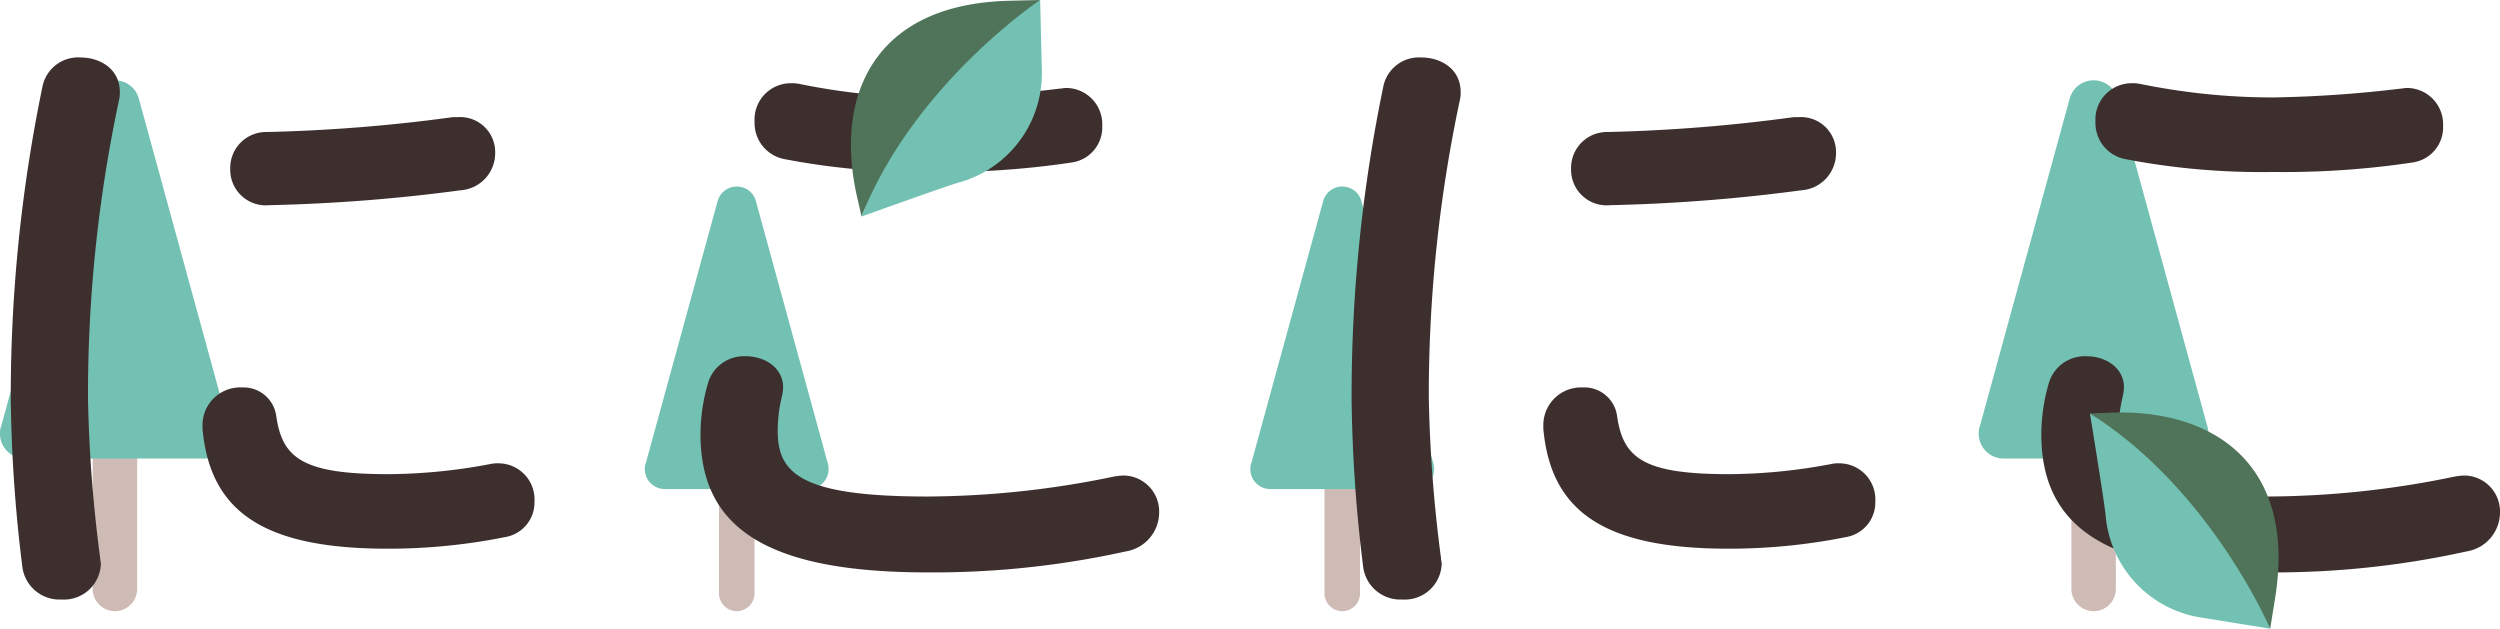 <svg id="グループ_14616" data-name="グループ 14616" xmlns="http://www.w3.org/2000/svg" width="253.794" height="63.821" viewBox="0 0 253.794 63.821">
  <g id="グループ_14608" data-name="グループ 14608" transform="translate(65.463 18.935)">
    <path id="パス_9896" data-name="パス 9896" d="M5257.118-1767.719a1.811,1.811,0,0,1,1.808-1.808,1.805,1.805,0,0,1,1.8,1.808v10.591a1.807,1.807,0,0,1-1.8,1.809,1.812,1.812,0,0,1-1.808-1.809Z" transform="translate(-5249.59 1798.43)" fill="#cebbb6"/>
    <path id="パス_9897" data-name="パス 9897" d="M5246.511-1852.067l7.309,26.655a2.036,2.036,0,0,1-1.945,2.552h-14.624a2.02,2.02,0,0,1-2.021-2.02,1.931,1.931,0,0,1,.129-.716l7.261-26.491a2.008,2.008,0,0,1,2.47-1.413,1.988,1.988,0,0,1,1.42,1.433Z" transform="translate(-5235.231 1853.572)" fill="#72c1b3"/>
  </g>
  <g id="グループ_14609" data-name="グループ 14609" transform="translate(0 8.158)">
    <path id="パス_9898" data-name="パス 9898" d="M5072.235-1777.595a2.264,2.264,0,0,1,2.261-2.26,2.257,2.257,0,0,1,2.253,2.26v13.239a2.258,2.258,0,0,1-2.253,2.26,2.265,2.265,0,0,1-2.261-2.26Z" transform="translate(-5062.827 1815.984)" fill="#cebbb6"/>
    <path id="パス_9899" data-name="パス 9899" d="M5058.978-1883.03l9.137,33.319a2.545,2.545,0,0,1-2.432,3.19H5047.4a2.525,2.525,0,0,1-2.525-2.525,2.42,2.42,0,0,1,.162-.9l9.077-33.113a2.509,2.509,0,0,1,3.087-1.766,2.48,2.48,0,0,1,1.774,1.791Z" transform="translate(-5044.878 1884.911)" fill="#72c1b3"/>
  </g>
  <g id="グループ_14610" data-name="グループ 14610" transform="translate(126.931 18.935)">
    <path id="パス_9900" data-name="パス 9900" d="M5435.852-1767.719a1.81,1.81,0,0,1,1.808-1.808,1.805,1.805,0,0,1,1.8,1.808v10.591a1.806,1.806,0,0,1-1.8,1.809,1.811,1.811,0,0,1-1.808-1.809Z" transform="translate(-5428.325 1798.43)" fill="#cebbb6"/>
    <path id="パス_9901" data-name="パス 9901" d="M5425.244-1852.067l7.31,26.655a2.036,2.036,0,0,1-1.945,2.552h-14.624a2.021,2.021,0,0,1-2.021-2.02,1.931,1.931,0,0,1,.13-.716l7.262-26.491a2.007,2.007,0,0,1,2.47-1.413,1.983,1.983,0,0,1,1.418,1.433Z" transform="translate(-5413.964 1853.572)" fill="#72c1b3"/>
  </g>
  <g id="グループ_14611" data-name="グループ 14611" transform="translate(200.872 8.158)">
    <path id="パス_9902" data-name="パス 9902" d="M5656.327-1777.595a2.265,2.265,0,0,1,2.261-2.26,2.257,2.257,0,0,1,2.252,2.26v13.239a2.257,2.257,0,0,1-2.252,2.26,2.265,2.265,0,0,1-2.261-2.26Z" transform="translate(-5646.917 1815.984)" fill="#cebbb6"/>
    <path id="パス_9903" data-name="パス 9903" d="M5643.067-1883.03l9.137,33.319a2.545,2.545,0,0,1-2.432,3.19h-18.279a2.525,2.525,0,0,1-2.525-2.525,2.449,2.449,0,0,1,.161-.9l9.077-33.113a2.509,2.509,0,0,1,3.088-1.766,2.481,2.481,0,0,1,1.773,1.791Z" transform="translate(-5628.968 1884.911)" fill="#72c1b3"/>
  </g>
  <g id="グループ_14613" data-name="グループ 14613" transform="translate(1.092 5.835)">
    <g id="グループ_14612" data-name="グループ 14612" transform="translate(0)">
      <path id="パス_9904" data-name="パス 9904" d="M5055.137-1891.666c1.995,0,3.99,1.169,3.99,3.508a3.04,3.04,0,0,1-.07.757,143.7,143.7,0,0,0-3.163,30.4,143.847,143.847,0,0,0,1.238,16.164c0,.206.069.413.069.55a3.744,3.744,0,0,1-3.989,3.646,3.8,3.8,0,0,1-3.989-3.37,149.7,149.7,0,0,1-1.17-16.989,155.058,155.058,0,0,1,3.233-31.776A3.692,3.692,0,0,1,5055.137-1891.666Zm31.227,42.3a56.517,56.517,0,0,0,10.386-1.031,3.331,3.331,0,0,1,.826-.069,3.666,3.666,0,0,1,3.645,3.852,3.569,3.569,0,0,1-3.026,3.646,60.131,60.131,0,0,1-11.9,1.169c-12.724,0-18.019-3.852-18.777-12.174v-.344a3.827,3.827,0,0,1,3.99-3.852,3.359,3.359,0,0,1,3.507,2.958C5075.634-1850.948,5077.766-1849.366,5086.364-1849.366Zm7.152-36.247a3.554,3.554,0,0,1,3.714,3.645,3.771,3.771,0,0,1-3.507,3.783,174.564,174.564,0,0,1-19.4,1.513,3.615,3.615,0,0,1-3.989-3.714,3.643,3.643,0,0,1,3.714-3.714,167.132,167.132,0,0,0,18.915-1.513Z" transform="translate(-5048.053 1891.666)" fill="#3e2f2f"/>
      <path id="パス_9905" data-name="パス 9905" d="M5251.65-1848.438a18.739,18.739,0,0,1,.757-5.158,3.794,3.794,0,0,1,3.852-2.751c1.925,0,3.782,1.169,3.782,3.164a5.393,5.393,0,0,1-.138.963,14.7,14.7,0,0,0-.413,3.439c0,4.333,2.338,6.672,15.2,6.672a94.154,94.154,0,0,0,18.777-1.994,6.859,6.859,0,0,1,1.1-.138,3.653,3.653,0,0,1,3.646,3.783,4.017,4.017,0,0,1-3.371,3.92,90.583,90.583,0,0,1-20.153,2.133C5258.116-1834.406,5251.65-1839.083,5251.65-1848.438Zm23.454-34.183a122.976,122.976,0,0,0,13-.894c.206,0,.413-.069.619-.069a3.681,3.681,0,0,1,3.714,3.852,3.6,3.6,0,0,1-3.1,3.714,88.168,88.168,0,0,1-14.168.963,72.929,72.929,0,0,1-15-1.307,3.722,3.722,0,0,1-3.026-3.783,3.686,3.686,0,0,1,3.646-3.92,3.949,3.949,0,0,1,.895.068A67.1,67.1,0,0,0,5275.1-1882.621Z" transform="translate(-5181.631 1886.679)" fill="#3e2f2f"/>
      <path id="パス_9906" data-name="パス 9906" d="M5450.938-1891.666c1.994,0,3.989,1.169,3.989,3.508a3.061,3.061,0,0,1-.069.757,143.667,143.667,0,0,0-3.164,30.4,143.847,143.847,0,0,0,1.238,16.164c0,.206.069.413.069.55a3.745,3.745,0,0,1-3.99,3.646,3.8,3.8,0,0,1-3.989-3.37,149.948,149.948,0,0,1-1.168-16.989,154.956,154.956,0,0,1,3.233-31.776A3.691,3.691,0,0,1,5450.938-1891.666Zm31.226,42.3a56.513,56.513,0,0,0,10.386-1.031,3.337,3.337,0,0,1,.826-.069,3.667,3.667,0,0,1,3.646,3.852,3.569,3.569,0,0,1-3.026,3.646,60.123,60.123,0,0,1-11.9,1.169c-12.725,0-18.021-3.852-18.777-12.174v-.344a3.827,3.827,0,0,1,3.988-3.852,3.358,3.358,0,0,1,3.508,2.958C5471.435-1850.948,5473.566-1849.366,5482.164-1849.366Zm7.153-36.247a3.555,3.555,0,0,1,3.715,3.645,3.772,3.772,0,0,1-3.508,3.783,174.555,174.555,0,0,1-19.4,1.513,3.615,3.615,0,0,1-3.988-3.714,3.643,3.643,0,0,1,3.714-3.714,167.133,167.133,0,0,0,18.914-1.513Z" transform="translate(-5307.736 1891.666)" fill="#3e2f2f"/>
      <path id="パス_9907" data-name="パス 9907" d="M5647.452-1848.438a18.757,18.757,0,0,1,.756-5.158,3.8,3.8,0,0,1,3.853-2.751c1.925,0,3.783,1.169,3.783,3.164a5.434,5.434,0,0,1-.137.963,14.648,14.648,0,0,0-.414,3.439c0,4.333,2.338,6.672,15.2,6.672a94.149,94.149,0,0,0,18.777-1.994,6.865,6.865,0,0,1,1.1-.138,3.653,3.653,0,0,1,3.646,3.783,4.017,4.017,0,0,1-3.371,3.92,90.577,90.577,0,0,1-20.152,2.133C5653.917-1834.406,5647.452-1839.083,5647.452-1848.438Zm23.454-34.183a123.016,123.016,0,0,0,13-.894c.206,0,.413-.069.619-.069a3.682,3.682,0,0,1,3.714,3.852,3.6,3.6,0,0,1-3.1,3.714,88.185,88.185,0,0,1-14.169.963,72.918,72.918,0,0,1-14.994-1.307,3.722,3.722,0,0,1-3.027-3.783,3.686,3.686,0,0,1,3.646-3.92,3.94,3.94,0,0,1,.894.068A67.113,67.113,0,0,0,5670.906-1882.621Z" transform="translate(-5441.315 1886.679)" fill="#3e2f2f"/>
    </g>
  </g>
  <g id="グループ_14614" data-name="グループ 14614" transform="translate(86.388 0)">
    <path id="パス_9908" data-name="パス 9908" d="M5296.681-1888.717l.467,2.069c1.937-4.9,7.147-7.6,10.089-11.016a81.864,81.864,0,0,0,8.043-10.967l-3.129.077c-13.91.339-17.729,9.825-15.471,19.838Z" transform="translate(-5296.076 1908.631)" fill="#50745a"/>
    <path id="パス_9909" data-name="パス 9909" d="M5299.192-1886.648s8.7-3.131,9.855-3.447a11.492,11.492,0,0,0,8.453-11.363l-.174-7.174S5304.519-1900.106,5299.192-1886.648Z" transform="translate(-5298.121 1908.631)" fill="#72c1b3"/>
  </g>
  <g id="グループ_14615" data-name="グループ 14615" transform="translate(212.167 41.874)">
    <path id="パス_9910" data-name="パス 9910" d="M5663.931-1786.852l-2.12.08c4.458,2.8,6.164,8.417,8.986,11.933a81.964,81.964,0,0,0,9.311,9.914l.5-3.091c2.21-13.737-6.418-19.226-16.675-18.837Z" transform="translate(-5661.812 1786.871)" fill="#50745a"/>
    <path id="パス_9911" data-name="パス 9911" d="M5661.812-1786.581s1.489,9.123,1.587,10.32a11.492,11.492,0,0,0,9.626,10.388l7.083,1.14S5674.069-1778.883,5661.812-1786.581Z" transform="translate(-5661.812 1786.681)" fill="#72c1b3"/>
  </g>
</svg>
